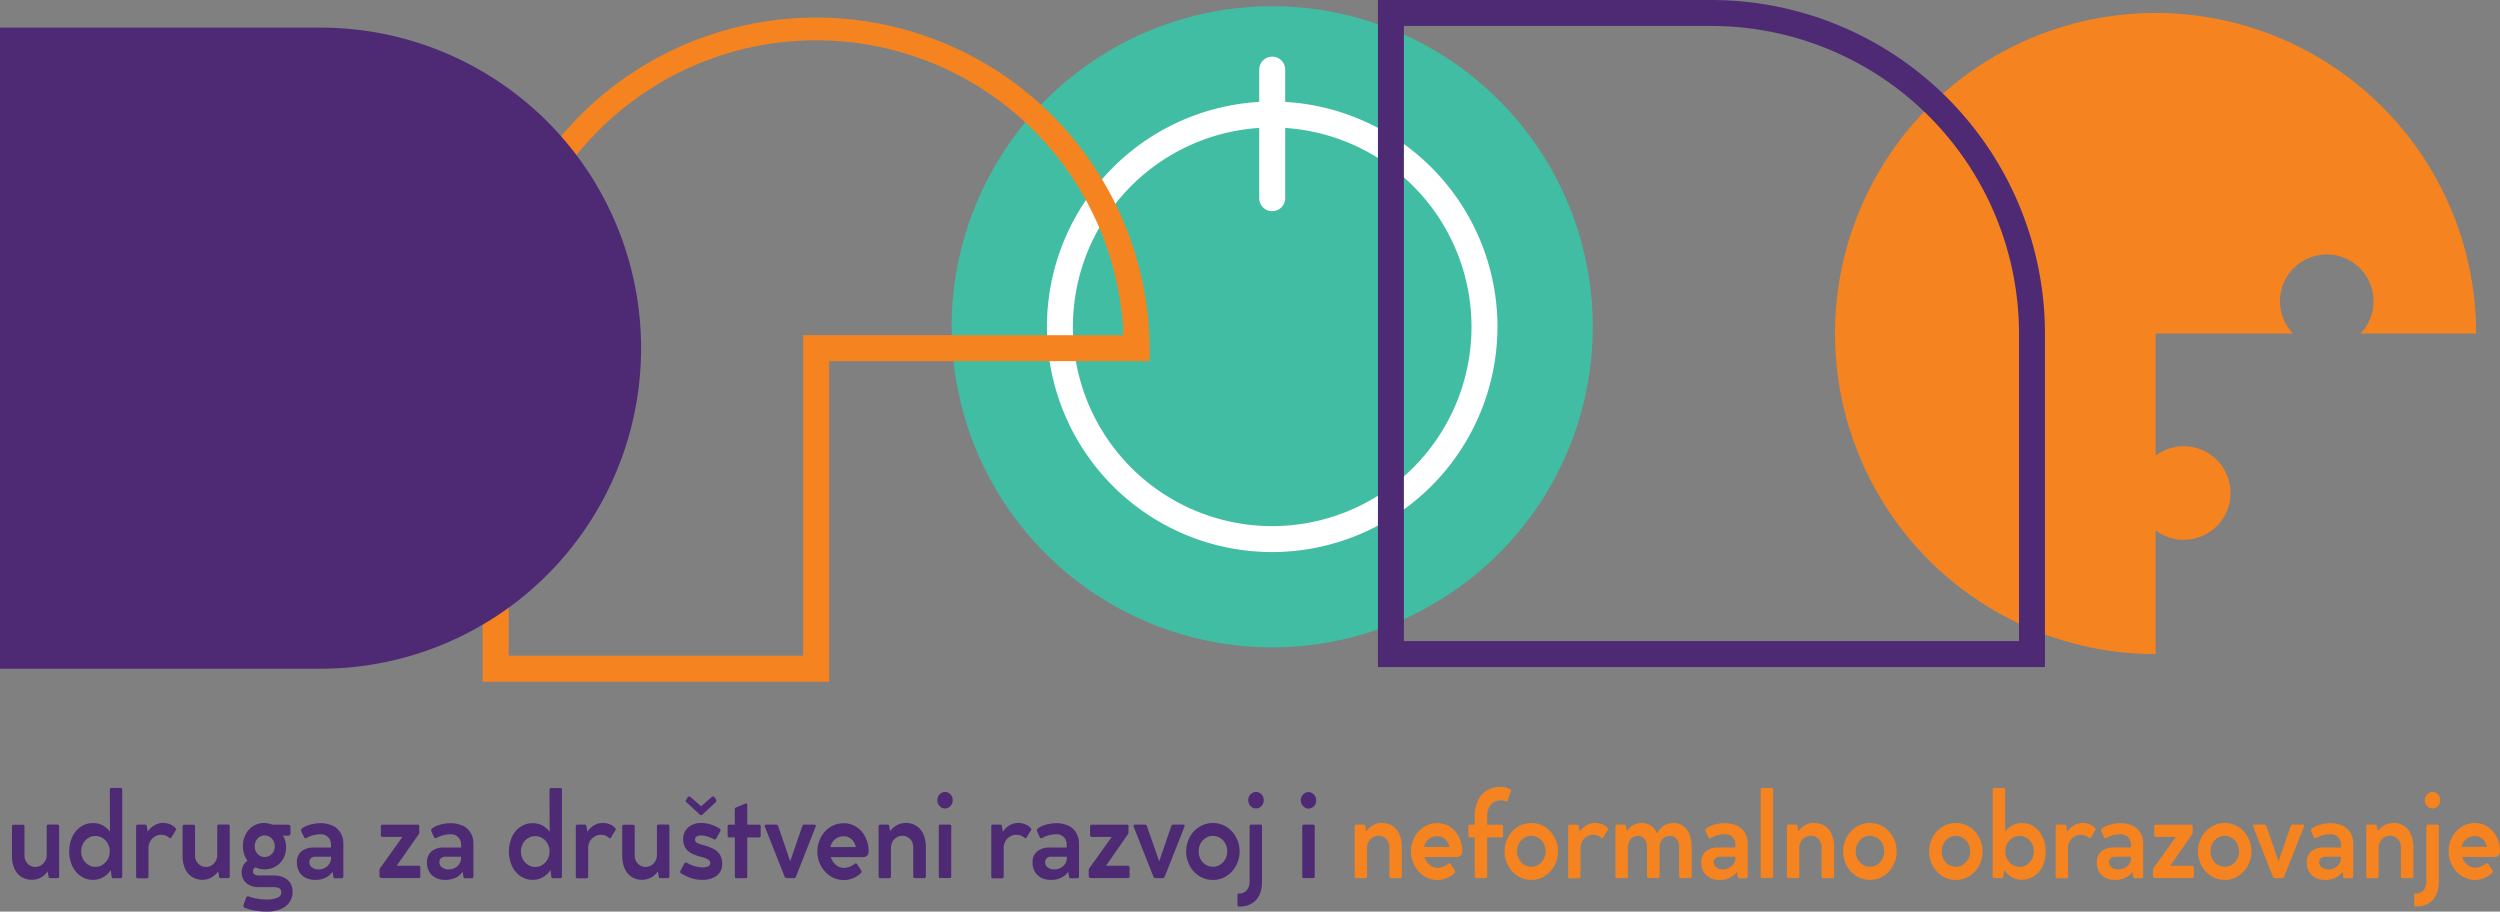 <svg id="Layer_1" data-name="Layer 1" xmlns="http://www.w3.org/2000/svg" xmlns:xlink="http://www.w3.org/1999/xlink" viewBox="0 0 962.11 350.82"><rect x="0" y="0" width="962.11" height="350.82" fill="#808080" stroke="none"/><defs><style>.cls-1{fill:none;}.cls-2{clip-path:url(#clip-path);}.cls-3{fill:#f58420;}.cls-4{fill:#41bda4;}.cls-5{fill:#fff;}.cls-6{fill:#4d2a73;}</style><clipPath id="clip-path" transform="translate(-33.9 -218.73)"><rect class="cls-1" x="-89" y="5" width="1243.21" height="879.04"/></clipPath></defs><g class="cls-2"><g class="cls-2"><path class="cls-3" d="M986.82,347.09A123.36,123.36,0,1,0,863.46,470.45V422.83a18,18,0,1,0,0-28.73v-47h52.88a18,18,0,1,1,26,0Z" transform="translate(-33.9 -218.73)"/><path class="cls-4" d="M523.5,467.86A123.36,123.36,0,1,1,646.86,344.5,123.36,123.36,0,0,1,523.5,467.86" transform="translate(-33.9 -218.73)"/><path class="cls-5" d="M523.5,431.19a86.69,86.69,0,1,1,86.69-86.69,86.79,86.79,0,0,1-86.69,86.69m0-163.39a76.7,76.7,0,1,0,76.7,76.7,76.79,76.79,0,0,0-76.7-76.7" transform="translate(-33.9 -218.73)"/><path class="cls-3" d="M353,481.08H219.64V352.72a128.36,128.36,0,0,1,256.71,0v5H353Zm-123.35-10H343V347.73H466.26a118.36,118.36,0,0,0-236.62,5Z" transform="translate(-33.9 -218.73)"/><path class="cls-6" d="M820.89,475.44H564.19V218.73H692.54A128.5,128.5,0,0,1,820.89,347.09Zm-246.71-10H810.9V347.09A118.49,118.49,0,0,0,692.54,228.72H574.18Z" transform="translate(-33.9 -218.73)"/><path class="cls-6" d="M33.9,229.36H157.26a123.36,123.36,0,0,1,0,246.72H33.9Z" transform="translate(-33.9 -218.73)"/><path class="cls-5" d="M523.5,300a5,5,0,0,1-5-5V245.53a5,5,0,0,1,10,0V295a5,5,0,0,1-5,5" transform="translate(-33.9 -218.73)"/><path class="cls-6" d="M56.66,536.79V556a.65.65,0,0,1-.17.49.58.58,0,0,1-.47.18H53.2a.52.52,0,0,1-.59-.45l-.38-2.12a7.71,7.71,0,0,1-2.64,2.35,7,7,0,0,1-3.38.86,7.35,7.35,0,0,1-4.11-1.14A7.17,7.17,0,0,1,39.44,553a12.28,12.28,0,0,1-.93-5V536.81a.73.73,0,0,1,.17-.51.68.68,0,0,1,.47-.17h3.53a.64.64,0,0,1,.47.17.73.73,0,0,1,.17.51V548a4.38,4.38,0,0,0,.56,2.21,4.27,4.27,0,0,0,1.52,1.58,4,4,0,0,0,2.09.58,4.19,4.19,0,0,0,2.19-.6,4.49,4.49,0,0,0,1.6-1.69,4.92,4.92,0,0,0,.6-2.43v-10.9c0-.46.2-.69.61-.69H56c.41,0,.62.23.62.69" transform="translate(-33.9 -218.73)"/><path class="cls-6" d="M80.78,522.13a.73.73,0,0,1,.16.51V556a.75.75,0,0,1-.16.52.59.59,0,0,1-.48.19H77.42a.51.51,0,0,1-.32-.1.46.46,0,0,1-.19-.28l-.4-2.77a8.19,8.19,0,0,1-2.93,2.78,7.8,7.8,0,0,1-3.88,1,8.21,8.21,0,0,1-4.7-1.42A9.7,9.7,0,0,1,61.71,552a13.73,13.73,0,0,1,0-11.16A9.47,9.47,0,0,1,65,536.9a8.17,8.17,0,0,1,4.72-1.41,7.82,7.82,0,0,1,3.67.86,8.21,8.21,0,0,1,2.83,2.46l-.06-16.17a.75.75,0,0,1,.16-.5.59.59,0,0,1,.45-.19H80.3a.62.62,0,0,1,.48.18m-7.39,29.39a5.73,5.73,0,0,0,2-2.16,6.23,6.23,0,0,0,.74-3,6.07,6.07,0,0,0-.74-3,5.71,5.71,0,0,0-2-2.12,5.28,5.28,0,0,0-2.8-.78,5,5,0,0,0-2.72.78,5.65,5.65,0,0,0-2,2.13,6.23,6.23,0,0,0-.73,3,6.34,6.34,0,0,0,.73,3,5.73,5.73,0,0,0,2,2.16,5,5,0,0,0,2.74.8,5.18,5.18,0,0,0,2.79-.8" transform="translate(-33.9 -218.73)"/><path class="cls-6" d="M101.65,537.81a.77.77,0,0,1-.13.43L99.87,541a.52.52,0,0,1-.49.31.4.4,0,0,1-.31-.12l-.15-.14a4.06,4.06,0,0,0-1.43-.78A5.1,5.1,0,0,0,95.9,540a4.6,4.6,0,0,0-2.44.68,5,5,0,0,0-1.77,1.84,5.16,5.16,0,0,0-.65,2.54v11c0,.45-.2.68-.61.68H86.9c-.41,0-.62-.23-.62-.68V536.74a.73.73,0,0,1,.16-.48.63.63,0,0,1,.48-.18h2.8c.35,0,.56.14.62.43l.39,2.32a7.7,7.7,0,0,1,2.6-2.48,6.46,6.46,0,0,1,3.29-.91,7.09,7.09,0,0,1,2.68.5,5.58,5.58,0,0,1,2.13,1.42.52.52,0,0,1,.22.45" transform="translate(-33.9 -218.73)"/><path class="cls-6" d="M122.3,536.79V556a.69.69,0,0,1-.17.49.61.61,0,0,1-.47.18h-2.82a.54.54,0,0,1-.6-.45l-.38-2.12a7.59,7.59,0,0,1-2.63,2.35,7,7,0,0,1-3.38.86,7.33,7.33,0,0,1-4.11-1.14,7.26,7.26,0,0,1-2.67-3.25,12.45,12.45,0,0,1-.92-5V536.81a.69.69,0,0,1,.17-.51.66.66,0,0,1,.47-.17h3.53a.64.64,0,0,1,.47.17.73.73,0,0,1,.16.51V548a4.38,4.38,0,0,0,.57,2.21,4.19,4.19,0,0,0,1.52,1.58,3.94,3.94,0,0,0,2.08.58,4.2,4.2,0,0,0,2.2-.6,4.49,4.49,0,0,0,1.6-1.69,5,5,0,0,0,.59-2.43v-10.9c0-.46.21-.69.62-.69h3.55c.41,0,.62.23.62.69" transform="translate(-33.9 -218.73)"/><path class="cls-6" d="M143.08,556.39a5.8,5.8,0,0,1,2.52,2.16,6.05,6.05,0,0,1,.89,3.33,7,7,0,0,1-1.21,4.12,7.62,7.62,0,0,1-3.45,2.64,13.91,13.91,0,0,1-5.22.91,28.1,28.1,0,0,1-4.6-.39,16.81,16.81,0,0,1-4-1.11.81.81,0,0,1-.34-.32.83.83,0,0,1-.12-.44.93.93,0,0,1,.07-.33l1-2.78a.77.77,0,0,1,.27-.36.64.64,0,0,1,.4-.13,1.16,1.16,0,0,1,.26,0,16,16,0,0,0,3.29.88,20.89,20.89,0,0,0,3.72.33,10.21,10.21,0,0,0,4.11-.68,2.16,2.16,0,0,0,1.49-2,1.76,1.76,0,0,0-.73-1.6,4.37,4.37,0,0,0-2.27-.47h-5.73a7.8,7.8,0,0,1-3.38-.7,5.4,5.4,0,0,1-2.32-2,5.57,5.57,0,0,1-.83-3,5.64,5.64,0,0,1,.61-2.64,4.27,4.27,0,0,1,1.66-1.8,8.81,8.81,0,0,1-1.32-2.57,9.72,9.72,0,0,1-.46-3,9.83,9.83,0,0,1,1.06-4.62,7.88,7.88,0,0,1,7.19-4.37,7.64,7.64,0,0,1,1.46.18,12.06,12.06,0,0,1,1.76.48h5.93a.89.89,0,0,1,.66.24.93.93,0,0,1,.24.69v2.37a.94.94,0,0,1-.25.66.85.85,0,0,1-.65.27h-2a7.73,7.73,0,0,1,1.19,4.13A9.11,9.11,0,0,1,143,549a7.94,7.94,0,0,1-3,3.16,8.36,8.36,0,0,1-4.33,1.14,8,8,0,0,1-3.46-.78,1.55,1.55,0,0,0-.7.64,2,2,0,0,0-.25,1,1.26,1.26,0,0,0,.63,1.09,3,3,0,0,0,1.62.41h5.73a9.21,9.21,0,0,1,3.87.75m-9.3-15.62a4,4,0,0,0-1.38,1.52,4.46,4.46,0,0,0-.51,2.12,4.41,4.41,0,0,0,.5,2.08,3.83,3.83,0,0,0,1.37,1.48,3.5,3.5,0,0,0,1.93.55,3.86,3.86,0,0,0,3.41-2,4.27,4.27,0,0,0,.51-2.08,4.48,4.48,0,0,0-.51-2.14,4,4,0,0,0-1.42-1.52,3.56,3.56,0,0,0-2-.56,3.43,3.43,0,0,0-1.93.56" transform="translate(-33.9 -218.73)"/><path class="cls-6" d="M161.88,536.43a7.3,7.3,0,0,1,3.06,2.78,8,8,0,0,1,1.09,4.25V556a.75.75,0,0,1-.16.52.56.56,0,0,1-.45.2h-2.69a.48.48,0,0,1-.32-.13.49.49,0,0,1-.19-.28l-.33-2.09a7.15,7.15,0,0,1-2.69,2.29,8.93,8.93,0,0,1-4,.85,8,8,0,0,1-3.65-.81,5.92,5.92,0,0,1-2.49-2.31,6.62,6.62,0,0,1-.9-3.49,5.45,5.45,0,0,1,1.72-4.36,7.43,7.43,0,0,1,4.88-1.5l6.53,0v-1a4,4,0,0,0-1.13-3,3.89,3.89,0,0,0-2.86-1.1,11.82,11.82,0,0,0-2.79.34,8.63,8.63,0,0,0-2.44,1,1.3,1.3,0,0,1-.55.15.57.57,0,0,1-.6-.36l-1.06-2.21a1.18,1.18,0,0,1-.08-.43,1.1,1.1,0,0,1,.63-.94,10.35,10.35,0,0,1,3.19-1.33,15.07,15.07,0,0,1,3.72-.48,10.42,10.42,0,0,1,4.6,1m-3,16.19a4.45,4.45,0,0,0,1.74-1.56,4.07,4.07,0,0,0,.64-2.21v-.52h-5.89a2.63,2.63,0,0,0-1.81.56,1.94,1.94,0,0,0-.64,1.55,2.34,2.34,0,0,0,1,2,4.12,4.12,0,0,0,2.55.78,5,5,0,0,0,2.37-.58" transform="translate(-33.9 -218.73)"/><path class="cls-6" d="M195.47,552.15a.78.78,0,0,1,.18.52v3.25a.78.78,0,0,1-.17.54.63.63,0,0,1-.49.2H180.83a1,1,0,0,1-.63-.24.78.78,0,0,1-.27-.62v-2a2,2,0,0,1,.06-.55,1.54,1.54,0,0,1,.25-.5l8.53-11.94h-7.63a.68.68,0,0,1-.49-.22.78.78,0,0,1-.19-.52v-3.27a.69.69,0,0,1,.19-.51.61.61,0,0,1,.49-.2h13.52a.57.57,0,0,1,.48.2.65.65,0,0,1,.1.53l0,2.42a1.47,1.47,0,0,1-.11.34.62.62,0,0,1-.11.23l-8.43,12.09H195a.63.63,0,0,1,.48.21" transform="translate(-33.9 -218.73)"/><path class="cls-6" d="M211.94,536.43a7.18,7.18,0,0,1,3.06,2.78,8,8,0,0,1,1.1,4.25V556a.76.76,0,0,1-.17.52.56.56,0,0,1-.45.2h-2.69a.5.5,0,0,1-.32-.13.49.49,0,0,1-.19-.28l-.33-2.09a7.07,7.07,0,0,1-2.69,2.29,8.91,8.91,0,0,1-4,.85,8,8,0,0,1-3.66-.81,6,6,0,0,1-2.49-2.31,6.71,6.71,0,0,1-.89-3.49,5.42,5.42,0,0,1,1.72-4.36,7.4,7.4,0,0,1,4.87-1.5l6.53,0v-1a4,4,0,0,0-1.12-3,3.91,3.91,0,0,0-2.87-1.1,11.82,11.82,0,0,0-2.79.34,8.63,8.63,0,0,0-2.44,1,1.27,1.27,0,0,1-.55.15.55.55,0,0,1-.59-.36l-1.06-2.21a1,1,0,0,1-.09-.43,1.09,1.09,0,0,1,.64-.94,10.25,10.25,0,0,1,3.19-1.33,15,15,0,0,1,3.71-.48,10.42,10.42,0,0,1,4.6,1m-3,16.19a4.36,4.36,0,0,0,1.73-1.56,4,4,0,0,0,.64-2.21v-.52h-5.89a2.59,2.59,0,0,0-1.8.56,1.94,1.94,0,0,0-.64,1.55,2.35,2.35,0,0,0,1,2,4.15,4.15,0,0,0,2.56.78,5,5,0,0,0,2.37-.58" transform="translate(-33.9 -218.73)"/><path class="cls-6" d="M250,522.13a.73.73,0,0,1,.16.51V556a.75.75,0,0,1-.16.52.59.59,0,0,1-.48.19h-2.89a.5.5,0,0,1-.31-.1.46.46,0,0,1-.19-.28l-.4-2.77a8.27,8.27,0,0,1-2.93,2.78,7.84,7.84,0,0,1-3.89,1,8.21,8.21,0,0,1-4.69-1.42,9.7,9.7,0,0,1-3.29-3.92,13.73,13.73,0,0,1,0-11.16,9.53,9.53,0,0,1,3.27-3.9,8.19,8.19,0,0,1,4.72-1.41,7.83,7.83,0,0,1,3.68.86,8.21,8.21,0,0,1,2.83,2.46l-.06-16.17a.75.75,0,0,1,.16-.5A.59.59,0,0,1,246,522h3.55a.62.62,0,0,1,.48.18m-7.39,29.39a5.7,5.7,0,0,0,2-2.16,6.13,6.13,0,0,0,.75-3,6,6,0,0,0-.75-3,5.61,5.61,0,0,0-2-2.12,5.28,5.28,0,0,0-2.8-.78,5,5,0,0,0-2.73.78,5.54,5.54,0,0,0-2,2.13,6.11,6.11,0,0,0-.73,3,6.22,6.22,0,0,0,.73,3,5.63,5.63,0,0,0,2,2.16,5,5,0,0,0,2.75.8,5.18,5.18,0,0,0,2.79-.8" transform="translate(-33.9 -218.73)"/><path class="cls-6" d="M270.86,537.81a.77.77,0,0,1-.13.43L269.08,541a.52.52,0,0,1-.49.31.41.41,0,0,1-.31-.12l-.15-.14a4.06,4.06,0,0,0-1.43-.78,5.1,5.1,0,0,0-1.59-.27,4.6,4.6,0,0,0-2.44.68,5,5,0,0,0-1.77,1.84,5.16,5.16,0,0,0-.65,2.54v11c0,.45-.2.68-.61.68h-3.53c-.41,0-.62-.23-.62-.68V536.74a.69.69,0,0,1,.17-.48.6.6,0,0,1,.47-.18h2.8c.36,0,.56.14.62.43l.4,2.32a7.58,7.58,0,0,1,2.59-2.48,6.46,6.46,0,0,1,3.29-.91,7.06,7.06,0,0,1,2.68.5,5.58,5.58,0,0,1,2.13,1.42.52.52,0,0,1,.22.45" transform="translate(-33.9 -218.73)"/><path class="cls-6" d="M291.51,536.79V556a.69.69,0,0,1-.17.49.6.6,0,0,1-.47.18h-2.82a.54.54,0,0,1-.6-.45l-.38-2.12a7.59,7.59,0,0,1-2.63,2.35,7,7,0,0,1-3.38.86,7.35,7.35,0,0,1-4.11-1.14,7.26,7.26,0,0,1-2.67-3.25,12.45,12.45,0,0,1-.92-5V536.81a.73.73,0,0,1,.17-.51.68.68,0,0,1,.47-.17h3.53a.64.64,0,0,1,.47.17.73.73,0,0,1,.16.51V548a4.38,4.38,0,0,0,.57,2.21,4.19,4.19,0,0,0,1.52,1.58,3.94,3.94,0,0,0,2.08.58,4.2,4.2,0,0,0,2.2-.6,4.49,4.49,0,0,0,1.6-1.69,4.91,4.91,0,0,0,.59-2.43v-10.9c0-.46.21-.69.62-.69h3.55c.41,0,.62.23.62.69" transform="translate(-33.9 -218.73)"/><path class="cls-6" d="M302,540.63a1.38,1.38,0,0,0-.63,1.19,1.28,1.28,0,0,0,.27.84,2.57,2.57,0,0,0,1,.67,15.91,15.91,0,0,0,2.23.72,16.19,16.19,0,0,1,3.82,1.49,6.2,6.2,0,0,1,2.32,2.22,6.44,6.44,0,0,1,.81,3.37,5.43,5.43,0,0,1-2.1,4.61,9.24,9.24,0,0,1-5.71,1.59,12.91,12.91,0,0,1-4.32-.75,19,19,0,0,1-3.58-1.66.76.76,0,0,1-.44-.66.87.87,0,0,1,.16-.5l1.41-2.68a.68.68,0,0,1,.61-.42,1.09,1.09,0,0,1,.49.13,11.79,11.79,0,0,0,5.67,1.74,5.93,5.93,0,0,0,2.4-.38,1.3,1.3,0,0,0,.82-1.26,1.6,1.6,0,0,0-.84-1.39,10.43,10.43,0,0,0-2.67-1,18,18,0,0,1-3.86-1.45,5.81,5.81,0,0,1-2.26-2.13,6.66,6.66,0,0,1-.78-3.4,5.82,5.82,0,0,1,.81-3,6,6,0,0,1,2.38-2.23,7.82,7.82,0,0,1,3.74-.85,12.16,12.16,0,0,1,3.78.62,13.65,13.65,0,0,1,3.18,1.45.82.82,0,0,1,.49.71.94.94,0,0,1-.16.5l-1.43,2.59a.77.77,0,0,1-.64.47,1,1,0,0,1-.24,0,13.59,13.59,0,0,0-2.43-1.08,8.34,8.34,0,0,0-2.55-.44,3,3,0,0,0-1.78.44m-4-13.29a.52.52,0,0,1-.17-.38,1.07,1.07,0,0,1,.2-.52l.6-1a.48.48,0,0,1,.46-.26,1,1,0,0,1,.66.26l4,3.51,4-3.51a1,1,0,0,1,.66-.26.49.49,0,0,1,.46.23l.62.95a.87.87,0,0,1,.13.46.81.81,0,0,1-.31.64l-5.07,4.67a.69.69,0,0,1-.53.26.65.65,0,0,1-.48-.26l-5-4.6-.21-.22" transform="translate(-33.9 -218.73)"/><path class="cls-6" d="M313.92,536.74c0-.42.19-.64.59-.64h2.16v-5.86a.74.74,0,0,1,.51-.76l3.6-1.52a1.13,1.13,0,0,1,.24-.05.4.4,0,0,1,.34.17.75.75,0,0,1,.12.45v7.57h4.57c.39,0,.59.22.59.64v3.63c0,.43-.2.65-.59.65h-4.57v15.05c0,.42-.19.64-.57.64h-3.62a.57.57,0,0,1-.44-.17.68.68,0,0,1-.15-.47V541h-2.19c-.4,0-.59-.22-.59-.65Z" transform="translate(-33.9 -218.73)"/><path class="cls-6" d="M347.73,536.22a.5.5,0,0,1,.15.38.55.55,0,0,1-.07.28l-7.6,19.23a.89.89,0,0,1-.34.41,1,1,0,0,1-.55.16h-2.58a1,1,0,0,1-.54-.16.83.83,0,0,1-.34-.41l-7.61-19.23a.67.67,0,0,1-.06-.28.5.5,0,0,1,.15-.38.55.55,0,0,1,.37-.14h3.84a.84.84,0,0,1,.51.16.89.89,0,0,1,.31.43L338,550.2l4.66-13.53a.89.89,0,0,1,.31-.43.79.79,0,0,1,.5-.16h3.84a.56.56,0,0,1,.38.14" transform="translate(-33.9 -218.73)"/><path class="cls-6" d="M363.54,537a9.8,9.8,0,0,1,3.45,4,11.84,11.84,0,0,1,1.18,5.47,2.1,2.1,0,0,1-.61,1.56,2,2,0,0,1-1.42.56H353.62a6.26,6.26,0,0,0,2,3,4.86,4.86,0,0,0,3.17,1.15,6.9,6.9,0,0,0,4.06-1.61.9.9,0,0,1,.42-.14.56.56,0,0,1,.44.28l.77,1.17c.35.5.64.93.86,1.28a.9.9,0,0,1,.13.47.66.66,0,0,1-.22.5,9.42,9.42,0,0,1-6.53,2.73,9.52,9.52,0,0,1-5.15-1.47,10.74,10.74,0,0,1-3.73-4,11.14,11.14,0,0,1-1.38-5.47,11.43,11.43,0,0,1,1.34-5.48,10.47,10.47,0,0,1,3.65-4,9.44,9.44,0,0,1,5.12-1.45,8.77,8.77,0,0,1,5,1.47m-8.29,4.69a5.16,5.16,0,0,0-1.81,3h9.77a5.43,5.43,0,0,0-1.63-3,4.35,4.35,0,0,0-3.07-1.13,5,5,0,0,0-3.26,1.13" transform="translate(-33.9 -218.73)"/><path class="cls-6" d="M386.61,536.58a7.26,7.26,0,0,1,2.67,3.25,12.16,12.16,0,0,1,.93,4.94V556a.69.69,0,0,1-.17.49.61.61,0,0,1-.47.18H386a.62.62,0,0,1-.48-.18.69.69,0,0,1-.16-.49V544.74a4.57,4.57,0,0,0-.56-2.22,4.27,4.27,0,0,0-1.52-1.58,4.05,4.05,0,0,0-2.09-.57,4.24,4.24,0,0,0-2.2.61,4.34,4.34,0,0,0-1.61,1.68,4.92,4.92,0,0,0-.6,2.41V556c0,.46-.21.69-.62.69h-3.53c-.41,0-.61-.23-.61-.69V536.74a.66.66,0,0,1,.16-.48.61.61,0,0,1,.47-.18h2.81c.35,0,.55.14.61.43l.38,2.13a7.69,7.69,0,0,1,2.63-2.35,7,7,0,0,1,3.39-.85,7.32,7.32,0,0,1,4.1,1.14" transform="translate(-33.9 -218.73)"/><path class="cls-6" d="M396.12,529.43a3,3,0,0,1-1.09-1.15,3.08,3.08,0,0,1-.41-1.58,3.14,3.14,0,0,1,.41-1.59,3,3,0,0,1,1.09-1.16,2.69,2.69,0,0,1,1.48-.43,2.66,2.66,0,0,1,1.47.43,3,3,0,0,1,1.08,1.16,3.24,3.24,0,0,1,.4,1.59,3.17,3.17,0,0,1-.4,1.58,2.92,2.92,0,0,1-1.08,1.15,2.66,2.66,0,0,1-1.47.43,2.69,2.69,0,0,1-1.48-.43m3.69,6.81a.67.67,0,0,1,.17.48V556a.65.65,0,0,1-.17.48.61.61,0,0,1-.45.16h-3.57c-.4,0-.6-.21-.6-.64V536.72c0-.43.2-.64.6-.64h3.57a.61.61,0,0,1,.45.16" transform="translate(-33.9 -218.73)"/><path class="cls-6" d="M430.79,537.81a.86.86,0,0,1-.13.43L429,541a.5.5,0,0,1-.48.31.39.39,0,0,1-.31-.12l-.16-.14a4.06,4.06,0,0,0-1.43-.78A5.06,5.06,0,0,0,425,540a4.63,4.63,0,0,0-2.44.68,4.94,4.94,0,0,0-1.76,1.84,5.06,5.06,0,0,0-.65,2.54v11c0,.45-.21.68-.62.68H416c-.41,0-.61-.23-.61-.68V536.74a.68.68,0,0,1,.16-.48.61.61,0,0,1,.47-.18h2.81c.35,0,.55.14.61.43l.4,2.32a7.58,7.58,0,0,1,2.59-2.48,6.47,6.47,0,0,1,3.3-.91,7.13,7.13,0,0,1,2.68.5,5.74,5.74,0,0,1,2.13,1.42.55.55,0,0,1,.22.45" transform="translate(-33.9 -218.73)"/><path class="cls-6" d="M445,536.43a7.24,7.24,0,0,1,3.06,2.78,8,8,0,0,1,1.09,4.25V556a.75.75,0,0,1-.16.52.56.56,0,0,1-.45.2h-2.69a.48.48,0,0,1-.32-.13.49.49,0,0,1-.19-.28l-.33-2.09a7.15,7.15,0,0,1-2.69,2.29,8.93,8.93,0,0,1-4,.85,8,8,0,0,1-3.65-.81,6,6,0,0,1-2.49-2.31,6.62,6.62,0,0,1-.9-3.49,5.42,5.42,0,0,1,1.73-4.36,7.38,7.38,0,0,1,4.87-1.5l6.53,0v-1a4,4,0,0,0-1.12-3,3.93,3.93,0,0,0-2.87-1.1,11.82,11.82,0,0,0-2.79.34,8.63,8.63,0,0,0-2.44,1,1.3,1.3,0,0,1-.55.15.57.57,0,0,1-.6-.36l-1-2.21a1,1,0,0,1-.09-.43,1.09,1.09,0,0,1,.64-.94,10.19,10.19,0,0,1,3.18-1.33,15.07,15.07,0,0,1,3.72-.48,10.42,10.42,0,0,1,4.6,1m-3,16.19a4.49,4.49,0,0,0,1.73-1.56,4,4,0,0,0,.64-2.21v-.52h-5.89a2.63,2.63,0,0,0-1.81.56,2,2,0,0,0-.64,1.55,2.36,2.36,0,0,0,1,2,4.15,4.15,0,0,0,2.56.78,5.06,5.06,0,0,0,2.37-.58" transform="translate(-33.9 -218.73)"/><path class="cls-6" d="M468.42,552.15a.74.74,0,0,1,.19.52v3.25a.83.83,0,0,1-.17.54.63.63,0,0,1-.49.2H453.79a.94.94,0,0,1-.63-.24.78.78,0,0,1-.27-.62v-2a2.1,2.1,0,0,1,.05-.55,1.6,1.6,0,0,1,.26-.5l8.53-11.94H454.1a.68.68,0,0,1-.49-.22.79.79,0,0,1-.2-.52v-3.27a.73.73,0,0,1,.19-.51.63.63,0,0,1,.5-.2h13.52a.58.58,0,0,1,.48.2.62.62,0,0,1,.09.53l0,2.42a1.56,1.56,0,0,1-.12.34.48.48,0,0,1-.11.23l-8.42,12.09H468a.59.59,0,0,1,.47.21" transform="translate(-33.9 -218.73)"/><path class="cls-6" d="M489.65,536.22a.48.48,0,0,1,.16.38.55.55,0,0,1-.07.28l-7.61,19.23a.78.78,0,0,1-.34.41,1,1,0,0,1-.54.16h-2.58a1,1,0,0,1-.54-.16.83.83,0,0,1-.34-.41l-7.61-19.23a.68.68,0,0,1-.07-.28.51.51,0,0,1,.16-.38.55.55,0,0,1,.37-.14h3.84a.84.84,0,0,1,.51.16.81.81,0,0,1,.3.43L480,550.2l4.66-13.53a.87.87,0,0,1,.3-.43.84.84,0,0,1,.51-.16h3.84a.53.53,0,0,1,.37.14" transform="translate(-33.9 -218.73)"/><path class="cls-6" d="M491.76,540.91a10.58,10.58,0,0,1,3.74-4,9.94,9.94,0,0,1,10.34,0,10.48,10.48,0,0,1,3.73,4,11.65,11.65,0,0,1,0,11,10.65,10.65,0,0,1-3.73,4,9.51,9.51,0,0,1-5.15,1.46,9.67,9.67,0,0,1-5.18-1.45,10.38,10.38,0,0,1-3.74-4,11.63,11.63,0,0,1,0-11m4.15,8.44a5.72,5.72,0,0,0,2,2.15,5.07,5.07,0,0,0,2.76.79,5.12,5.12,0,0,0,2.77-.79,5.69,5.69,0,0,0,2-2.14,6,6,0,0,0,.73-3,6.23,6.23,0,0,0-.73-3,5.65,5.65,0,0,0-2-2.15,5.13,5.13,0,0,0-2.77-.8,5.08,5.08,0,0,0-2.76.8,5.72,5.72,0,0,0-2,2.15,6.34,6.34,0,0,0-.72,3,6.19,6.19,0,0,0,.72,3" transform="translate(-33.9 -218.73)"/><path class="cls-6" d="M519.42,536.24a.66.66,0,0,1,.16.48v21.22c0,3.09-.77,5.46-2.28,7.14a8.22,8.22,0,0,1-6.41,2.5h-.13a.58.58,0,0,1-.45-.18.73.73,0,0,1-.17-.51v-3.65c0-.45.18-.67.53-.67h.18a3.56,3.56,0,0,0,2.88-1.24,5.29,5.29,0,0,0,1.07-3.44V536.72c0-.43.2-.64.59-.64H519a.63.63,0,0,1,.46.16m-3.7-6.81a3.09,3.09,0,0,1-1.09-1.15,3.18,3.18,0,0,1-.41-1.58,3.25,3.25,0,0,1,.41-1.59,3.12,3.12,0,0,1,1.09-1.16,2.76,2.76,0,0,1,3,0,3.1,3.1,0,0,1,1.08,1.16,3.35,3.35,0,0,1,.4,1.59,3.28,3.28,0,0,1-.4,1.58,3.07,3.07,0,0,1-1.08,1.15,2.76,2.76,0,0,1-3,0" transform="translate(-33.9 -218.73)"/><path class="cls-6" d="M536,529.43a3,3,0,0,1-1.09-1.15,3.08,3.08,0,0,1-.41-1.58,3.14,3.14,0,0,1,.41-1.59A3,3,0,0,1,536,524a2.69,2.69,0,0,1,1.48-.43,2.66,2.66,0,0,1,1.47.43,3,3,0,0,1,1.08,1.16,3.24,3.24,0,0,1,.4,1.59,3.17,3.17,0,0,1-.4,1.58,2.92,2.92,0,0,1-1.08,1.15,2.66,2.66,0,0,1-1.47.43,2.69,2.69,0,0,1-1.48-.43m3.69,6.81a.67.67,0,0,1,.17.48V556a.65.65,0,0,1-.17.48.61.61,0,0,1-.45.16h-3.57c-.4,0-.6-.21-.6-.64V536.72c0-.43.2-.64.6-.64h3.57a.61.61,0,0,1,.45.16" transform="translate(-33.9 -218.73)"/><path class="cls-3" d="M569.8,536.58a7.19,7.19,0,0,1,2.67,3.25,12.16,12.16,0,0,1,.93,4.94V556a.69.69,0,0,1-.17.49.61.61,0,0,1-.47.18h-3.53a.61.61,0,0,1-.47-.18.65.65,0,0,1-.17-.49V544.74a4.57,4.57,0,0,0-.56-2.22,4.2,4.2,0,0,0-1.52-1.58,4,4,0,0,0-2.09-.57,4.24,4.24,0,0,0-2.2.61,4.41,4.41,0,0,0-1.61,1.68,4.92,4.92,0,0,0-.6,2.41V556c0,.46-.21.69-.62.69h-3.53c-.41,0-.61-.23-.61-.69V536.74a.66.66,0,0,1,.16-.48.62.62,0,0,1,.48-.18h2.8c.35,0,.56.14.61.43l.38,2.13a7.82,7.82,0,0,1,2.64-2.35,7,7,0,0,1,3.38-.85,7.3,7.3,0,0,1,4.1,1.14" transform="translate(-33.9 -218.73)"/><path class="cls-3" d="M592,537a9.8,9.8,0,0,1,3.45,4,11.84,11.84,0,0,1,1.18,5.47A2.1,2.1,0,0,1,596,548a2,2,0,0,1-1.42.56H582.07a6.26,6.26,0,0,0,2,3,4.86,4.86,0,0,0,3.17,1.15,6.9,6.9,0,0,0,4.06-1.61.9.9,0,0,1,.42-.14.54.54,0,0,1,.44.28l.77,1.17c.35.5.64.93.86,1.28a.9.9,0,0,1,.13.47.66.66,0,0,1-.22.5,9.42,9.42,0,0,1-6.53,2.73,9.52,9.52,0,0,1-5.15-1.47,10.74,10.74,0,0,1-3.73-4,11.14,11.14,0,0,1-1.38-5.47,11.43,11.43,0,0,1,1.34-5.48,10.47,10.47,0,0,1,3.65-4,9.44,9.44,0,0,1,5.12-1.45,8.77,8.77,0,0,1,5,1.47m-8.29,4.69a5.16,5.16,0,0,0-1.81,3h9.77a5.43,5.43,0,0,0-1.63-3,4.35,4.35,0,0,0-3.07-1.13,5,5,0,0,0-3.26,1.13" transform="translate(-33.9 -218.73)"/><path class="cls-3" d="M615.33,522.67a.53.53,0,0,1,.08.31.74.74,0,0,1-.06.28l-1.26,3.54a.48.48,0,0,1-.46.38.68.68,0,0,1-.27-.07,4.51,4.51,0,0,0-1.85-.38,4.82,4.82,0,0,0-3.87,1.64,6.76,6.76,0,0,0-1.4,4.53v3.23h5.47a.64.64,0,0,1,.45.15.6.6,0,0,1,.17.46v3.63a.65.65,0,0,1-.17.48.61.61,0,0,1-.45.17h-5.47v15c0,.43-.2.65-.59.65h-3.6c-.4,0-.6-.22-.6-.65V541H599.6a.61.61,0,0,1-.45-.17.65.65,0,0,1-.17-.48v-3.63a.54.54,0,0,1,.62-.61h1.85v-3.28a13.91,13.91,0,0,1,1.21-6,8.79,8.79,0,0,1,3.45-3.91,10.17,10.17,0,0,1,5.33-1.35,7.67,7.67,0,0,1,1.9.24,7.84,7.84,0,0,1,1.74.66.54.54,0,0,1,.25.22" transform="translate(-33.9 -218.73)"/><path class="cls-3" d="M614.3,540.91a10.66,10.66,0,0,1,3.74-4,9.94,9.94,0,0,1,10.34,0,10.48,10.48,0,0,1,3.73,4,11.29,11.29,0,0,1,1.37,5.49,11.13,11.13,0,0,1-1.38,5.49,10.57,10.57,0,0,1-3.73,4,9.51,9.51,0,0,1-5.15,1.46,9.67,9.67,0,0,1-5.18-1.45,10.45,10.45,0,0,1-3.74-4,11.63,11.63,0,0,1,0-11m4.16,8.44a5.62,5.62,0,0,0,2,2.15,5.07,5.07,0,0,0,2.76.79,5.12,5.12,0,0,0,2.77-.79,5.69,5.69,0,0,0,2-2.14,6,6,0,0,0,.73-3,6.23,6.23,0,0,0-.73-3,5.65,5.65,0,0,0-2-2.15,5.13,5.13,0,0,0-2.77-.8,5.08,5.08,0,0,0-2.76.8,5.62,5.62,0,0,0-2,2.15,6.23,6.23,0,0,0-.73,3,6.08,6.08,0,0,0,.73,3" transform="translate(-33.9 -218.73)"/><path class="cls-3" d="M652.71,537.81a.77.77,0,0,1-.13.43L650.92,541a.5.5,0,0,1-.48.31.39.39,0,0,1-.31-.12L650,541a4,4,0,0,0-1.43-.78A5,5,0,0,0,647,540a4.59,4.59,0,0,0-2.43.68,5,5,0,0,0-1.77,1.84,5.16,5.16,0,0,0-.65,2.54v11c0,.45-.21.68-.61.68H638c-.41,0-.61-.23-.61-.68V536.74a.68.68,0,0,1,.16-.48.62.62,0,0,1,.48-.18h2.8c.35,0,.55.14.61.43l.4,2.32a7.67,7.67,0,0,1,2.59-2.48,6.5,6.5,0,0,1,3.3-.91,7.13,7.13,0,0,1,2.68.5,5.58,5.58,0,0,1,2.13,1.42.52.52,0,0,1,.22.45" transform="translate(-33.9 -218.73)"/><path class="cls-3" d="M681.67,536.57a6.74,6.74,0,0,1,2.41,3.2,13.71,13.71,0,0,1,.83,5V556a.73.73,0,0,1-.17.51.61.61,0,0,1-.45.17h-3.55a.58.58,0,0,1-.46-.19.67.67,0,0,1-.18-.49V544.74a5.52,5.52,0,0,0-.45-2.28,3.6,3.6,0,0,0-1.25-1.53,3.16,3.16,0,0,0-1.78-.53,4,4,0,0,0-2.09.56,3.75,3.75,0,0,0-1.43,1.59,5.25,5.25,0,0,0-.52,2.41v11a.71.71,0,0,1-.17.49.57.57,0,0,1-.47.19h-3.53a.59.59,0,0,1-.46-.19.67.67,0,0,1-.18-.49V544.74a5.47,5.47,0,0,0-.45-2.29,3.63,3.63,0,0,0-1.25-1.52,3.18,3.18,0,0,0-1.81-.53,3.53,3.53,0,0,0-2,.61,3.92,3.92,0,0,0-1.41,1.67,5.75,5.75,0,0,0-.5,2.44V556c0,.45-.2.68-.61.68h-3.53c-.41,0-.62-.23-.62-.68V536.74a.67.67,0,0,1,.17-.48.61.61,0,0,1,.47-.18H659c.36,0,.56.14.62.42l.38,2.12a6.88,6.88,0,0,1,2.38-2.33,6.16,6.16,0,0,1,3.13-.83,6.27,6.27,0,0,1,6.15,4.08,6.74,6.74,0,0,1,2.51-3,6.65,6.65,0,0,1,3.69-1.09,6.52,6.52,0,0,1,3.82,1.11" transform="translate(-33.9 -218.73)"/><path class="cls-3" d="M702.34,536.43a7.26,7.26,0,0,1,3.07,2.78,8,8,0,0,1,1.09,4.25V556a.71.71,0,0,1-.17.52.56.56,0,0,1-.45.2h-2.69a.56.56,0,0,1-.5-.41l-.34-2.09a7,7,0,0,1-2.69,2.29,8.91,8.91,0,0,1-4,.85,7.94,7.94,0,0,1-3.65-.81,5.92,5.92,0,0,1-2.49-2.31,6.62,6.62,0,0,1-.9-3.49,5.45,5.45,0,0,1,1.72-4.36,7.43,7.43,0,0,1,4.88-1.5l6.53,0v-1a4,4,0,0,0-1.13-3,3.91,3.91,0,0,0-2.87-1.1,11.82,11.82,0,0,0-2.79.34,8.56,8.56,0,0,0-2.43,1,1.31,1.31,0,0,1-.56.15.56.56,0,0,1-.59-.36l-1.06-2.21a1,1,0,0,1-.09-.43,1.09,1.09,0,0,1,.64-.94,10.25,10.25,0,0,1,3.19-1.33,15.07,15.07,0,0,1,3.72-.48,10.34,10.34,0,0,1,4.59,1m-3,16.19a4.45,4.45,0,0,0,1.74-1.56,4.07,4.07,0,0,0,.64-2.21v-.52h-5.89a2.62,2.62,0,0,0-1.81.56,1.94,1.94,0,0,0-.64,1.55,2.35,2.35,0,0,0,1,2,4.15,4.15,0,0,0,2.56.78,5,5,0,0,0,2.37-.58" transform="translate(-33.9 -218.73)"/><path class="cls-3" d="M716.27,522.57V556c0,.43-.2.65-.61.65h-3.58c-.39,0-.59-.22-.59-.65V522.57c0-.41.2-.62.59-.62h3.58a.54.54,0,0,1,.61.62" transform="translate(-33.9 -218.73)"/><path class="cls-3" d="M736.14,536.58a7.13,7.13,0,0,1,2.67,3.25,12.16,12.16,0,0,1,.93,4.94V556a.69.69,0,0,1-.16.49.62.62,0,0,1-.48.18h-3.53a.61.61,0,0,1-.47-.18.69.69,0,0,1-.17-.49V544.74a4.47,4.47,0,0,0-.56-2.22,4.2,4.2,0,0,0-1.52-1.58,4,4,0,0,0-2.08-.57,4.25,4.25,0,0,0-2.21.61,4.41,4.41,0,0,0-1.61,1.68,4.92,4.92,0,0,0-.6,2.41V556c0,.46-.2.69-.61.69h-3.53c-.41,0-.62-.23-.62-.69V536.74a.71.71,0,0,1,.16-.48.62.62,0,0,1,.48-.18H725c.35,0,.56.14.62.43l.37,2.13a7.82,7.82,0,0,1,2.64-2.35,7,7,0,0,1,3.38-.85,7.3,7.3,0,0,1,4.1,1.14" transform="translate(-33.9 -218.73)"/><path class="cls-3" d="M744.62,540.91a10.66,10.66,0,0,1,3.74-4,10,10,0,0,1,10.35,0,10.53,10.53,0,0,1,3.72,4,11.29,11.29,0,0,1,1.37,5.49,11.13,11.13,0,0,1-1.38,5.49,10.63,10.63,0,0,1-3.72,4,9.55,9.55,0,0,1-5.16,1.46,9.67,9.67,0,0,1-5.18-1.45,10.45,10.45,0,0,1-3.74-4,11.63,11.63,0,0,1,0-11m4.16,8.44a5.72,5.72,0,0,0,2,2.15,5,5,0,0,0,2.75.79,5.1,5.1,0,0,0,2.77-.79,5.8,5.8,0,0,0,2-2.14,6.14,6.14,0,0,0,.72-3,6.34,6.34,0,0,0-.72-3,5.75,5.75,0,0,0-2-2.15,5.11,5.11,0,0,0-2.77-.8,5,5,0,0,0-2.75.8,5.72,5.72,0,0,0-2,2.15,6.35,6.35,0,0,0-.73,3,6.2,6.2,0,0,0,.73,3" transform="translate(-33.9 -218.73)"/><path class="cls-3" d="M777.68,540.91a10.68,10.68,0,0,1,3.75-4,9.94,9.94,0,0,1,10.34,0,10.63,10.63,0,0,1,3.73,4,11.72,11.72,0,0,1,0,11,10.65,10.65,0,0,1-3.73,4,9.54,9.54,0,0,1-5.15,1.46,9.64,9.64,0,0,1-5.18-1.45,10.48,10.48,0,0,1-3.75-4,11.71,11.71,0,0,1,0-11m4.16,8.44a5.72,5.72,0,0,0,2,2.15,5.22,5.22,0,0,0,5.52,0,5.72,5.72,0,0,0,2-2.14,6.15,6.15,0,0,0,.73-3,6.35,6.35,0,0,0-.73-3,5.67,5.67,0,0,0-2-2.15,5.16,5.16,0,0,0-5.52,0,5.72,5.72,0,0,0-2,2.15,6.34,6.34,0,0,0-.72,3,6.19,6.19,0,0,0,.72,3" transform="translate(-33.9 -218.73)"/><path class="cls-3" d="M816.69,536.9a9.47,9.47,0,0,1,3.28,3.9,13,13,0,0,1,1.18,5.58A12.82,12.82,0,0,1,820,552a9.7,9.7,0,0,1-3.29,3.92A8.28,8.28,0,0,1,812,557.3a7.74,7.74,0,0,1-3.87-1,8.08,8.08,0,0,1-2.92-2.81l-.42,2.8a.4.4,0,0,1-.17.28.51.51,0,0,1-.32.1h-2.91a.55.55,0,0,1-.45-.19.76.76,0,0,1-.17-.52V522.64a.76.76,0,0,1,.17-.5.59.59,0,0,1,.45-.19h3.55a.59.59,0,0,1,.45.19.76.76,0,0,1,.17.5l0,16.17a8.12,8.12,0,0,1,2.83-2.46,7.79,7.79,0,0,1,3.67-.86,8.17,8.17,0,0,1,4.72,1.41m-2.9,14.62a5.73,5.73,0,0,0,2-2.16,6.33,6.33,0,0,0,.72-3,6.22,6.22,0,0,0-.72-3,5.7,5.7,0,0,0-2-2.13,5,5,0,0,0-2.71-.78,5.28,5.28,0,0,0-2.8.78,5.56,5.56,0,0,0-2,2.12,6.07,6.07,0,0,0-.74,3,6.23,6.23,0,0,0,.74,3,5.65,5.65,0,0,0,2,2.16,5.13,5.13,0,0,0,2.79.8,5,5,0,0,0,2.72-.8" transform="translate(-33.9 -218.73)"/><path class="cls-3" d="M840.38,537.81a.77.77,0,0,1-.13.43L838.59,541a.5.5,0,0,1-.48.31.4.4,0,0,1-.31-.12l-.16-.14a4,4,0,0,0-1.43-.78,5,5,0,0,0-1.59-.27,4.59,4.59,0,0,0-2.43.68,5,5,0,0,0-1.77,1.84,5.16,5.16,0,0,0-.65,2.54v11c0,.45-.2.68-.61.68h-3.54c-.41,0-.61-.23-.61-.68V536.74a.68.68,0,0,1,.16-.48.62.62,0,0,1,.48-.18h2.8c.35,0,.56.14.61.43l.4,2.32a7.67,7.67,0,0,1,2.59-2.48,6.5,6.5,0,0,1,3.3-.91,7.09,7.09,0,0,1,2.68.5,5.58,5.58,0,0,1,2.13,1.42.52.52,0,0,1,.22.45" transform="translate(-33.9 -218.73)"/><path class="cls-3" d="M854.55,536.43a7.24,7.24,0,0,1,3.06,2.78,8,8,0,0,1,1.09,4.25V556a.75.75,0,0,1-.16.52.56.56,0,0,1-.45.2H855.4a.48.48,0,0,1-.32-.13.49.49,0,0,1-.19-.28l-.33-2.09a7.15,7.15,0,0,1-2.69,2.29,8.93,8.93,0,0,1-4,.85,8,8,0,0,1-3.65-.81,6,6,0,0,1-2.49-2.31,6.71,6.71,0,0,1-.89-3.49,5.42,5.42,0,0,1,1.72-4.36,7.38,7.38,0,0,1,4.87-1.5l6.53,0v-1a4,4,0,0,0-1.12-3,3.93,3.93,0,0,0-2.87-1.1,11.82,11.82,0,0,0-2.79.34,8.63,8.63,0,0,0-2.44,1,1.3,1.3,0,0,1-.55.15.57.57,0,0,1-.6-.36l-1-2.21a1,1,0,0,1-.09-.43,1.09,1.09,0,0,1,.64-.94,10.19,10.19,0,0,1,3.18-1.33,15.07,15.07,0,0,1,3.72-.48,10.42,10.42,0,0,1,4.6,1m-3,16.19a4.42,4.42,0,0,0,1.73-1.56,4,4,0,0,0,.64-2.21v-.52H848a2.63,2.63,0,0,0-1.81.56,2,2,0,0,0-.64,1.55,2.36,2.36,0,0,0,1,2,4.15,4.15,0,0,0,2.56.78,5.06,5.06,0,0,0,2.37-.58" transform="translate(-33.9 -218.73)"/><path class="cls-3" d="M878,552.15a.74.74,0,0,1,.19.52v3.25a.83.83,0,0,1-.17.54.63.63,0,0,1-.49.2H863.38a1,1,0,0,1-.63-.24.78.78,0,0,1-.27-.62v-2a2.1,2.1,0,0,1,0-.55,1.6,1.6,0,0,1,.26-.5l8.53-11.94h-7.63a.68.68,0,0,1-.49-.22.79.79,0,0,1-.2-.52v-3.27a.73.73,0,0,1,.19-.51.63.63,0,0,1,.5-.2h13.52a.57.57,0,0,1,.48.2.62.62,0,0,1,.09.53l0,2.42a2.19,2.19,0,0,1-.11.34.54.54,0,0,1-.12.23l-8.42,12.09h8.38a.59.59,0,0,1,.47.21" transform="translate(-33.9 -218.73)"/><path class="cls-3" d="M881.17,540.91a10.58,10.58,0,0,1,3.74-4,9.94,9.94,0,0,1,10.34,0,10.48,10.48,0,0,1,3.73,4,11.29,11.29,0,0,1,1.37,5.49,11.13,11.13,0,0,1-1.38,5.49,10.65,10.65,0,0,1-3.73,4,9.51,9.51,0,0,1-5.15,1.46,9.67,9.67,0,0,1-5.18-1.45,10.38,10.38,0,0,1-3.74-4,11.63,11.63,0,0,1,0-11m4.16,8.44a5.62,5.62,0,0,0,2,2.15,5.07,5.07,0,0,0,2.76.79,5.12,5.12,0,0,0,2.77-.79,5.69,5.69,0,0,0,2-2.14,6,6,0,0,0,.73-3,6.23,6.23,0,0,0-.73-3,5.65,5.65,0,0,0-2-2.15,5.13,5.13,0,0,0-2.77-.8,5.08,5.08,0,0,0-2.76.8,5.62,5.62,0,0,0-2,2.15,6.23,6.23,0,0,0-.73,3,6.08,6.08,0,0,0,.73,3" transform="translate(-33.9 -218.73)"/><path class="cls-3" d="M920.46,536.22a.48.48,0,0,1,.16.38.55.55,0,0,1-.07.28l-7.61,19.23a.83.83,0,0,1-.34.41,1,1,0,0,1-.54.16h-2.58a1,1,0,0,1-.54-.16.83.83,0,0,1-.34-.41L901,536.88a.68.68,0,0,1-.07-.28.48.48,0,0,1,.16-.38.53.53,0,0,1,.37-.14h3.84a.79.79,0,0,1,.5.16.83.83,0,0,1,.31.43l4.68,13.53,4.65-13.53a1,1,0,0,1,.31-.43.84.84,0,0,1,.51-.16h3.84a.55.55,0,0,1,.37.14" transform="translate(-33.9 -218.73)"/><path class="cls-3" d="M935.38,536.43a7.26,7.26,0,0,1,3.07,2.78,8,8,0,0,1,1.09,4.25V556a.76.76,0,0,1-.17.52.56.56,0,0,1-.45.2h-2.69a.5.5,0,0,1-.32-.13.47.47,0,0,1-.18-.28l-.34-2.09a7,7,0,0,1-2.69,2.29,8.91,8.91,0,0,1-4,.85,7.94,7.94,0,0,1-3.65-.81,6,6,0,0,1-2.5-2.31,6.71,6.71,0,0,1-.89-3.49,5.45,5.45,0,0,1,1.72-4.36,7.42,7.42,0,0,1,4.87-1.5l6.54,0v-1a4,4,0,0,0-1.13-3,3.91,3.91,0,0,0-2.87-1.1,11.82,11.82,0,0,0-2.79.34,8.56,8.56,0,0,0-2.43,1,1.31,1.31,0,0,1-.56.15.56.56,0,0,1-.59-.36l-1.06-2.21a1,1,0,0,1-.09-.43,1.09,1.09,0,0,1,.64-.94,10.25,10.25,0,0,1,3.19-1.33,15.07,15.07,0,0,1,3.72-.48,10.37,10.37,0,0,1,4.59,1m-3,16.19a4.45,4.45,0,0,0,1.74-1.56,4.07,4.07,0,0,0,.64-2.21v-.52h-5.89a2.62,2.62,0,0,0-1.81.56,1.94,1.94,0,0,0-.64,1.55,2.35,2.35,0,0,0,1,2,4.15,4.15,0,0,0,2.56.78,5,5,0,0,0,2.37-.58" transform="translate(-33.9 -218.73)"/><path class="cls-3" d="M959.08,536.58a7.26,7.26,0,0,1,2.67,3.25,12.16,12.16,0,0,1,.93,4.94V556a.69.69,0,0,1-.17.49.61.61,0,0,1-.47.18h-3.53a.62.62,0,0,1-.48-.18.69.69,0,0,1-.16-.49V544.74a4.57,4.57,0,0,0-.56-2.22,4.22,4.22,0,0,0-1.53-1.58,4,4,0,0,0-2.08-.57,4.24,4.24,0,0,0-2.2.61,4.34,4.34,0,0,0-1.61,1.68,4.92,4.92,0,0,0-.6,2.41V556c0,.46-.21.69-.62.69h-3.53c-.41,0-.61-.23-.61-.69V536.74a.66.66,0,0,1,.16-.48.61.61,0,0,1,.47-.18H948c.35,0,.55.14.61.43l.38,2.13a7.69,7.69,0,0,1,2.63-2.35,7,7,0,0,1,3.39-.85,7.32,7.32,0,0,1,4.1,1.14" transform="translate(-33.9 -218.73)"/><path class="cls-3" d="M972.28,536.24a.67.67,0,0,1,.17.48v21.22c0,3.09-.78,5.46-2.29,7.14a8.2,8.2,0,0,1-6.4,2.5h-.13a.59.59,0,0,1-.46-.18.73.73,0,0,1-.16-.51v-3.65c0-.45.17-.67.53-.67h.17a3.56,3.56,0,0,0,2.88-1.24,5.18,5.18,0,0,0,1.07-3.44V536.72c0-.43.2-.64.6-.64h3.57a.61.61,0,0,1,.45.16m-3.69-6.81a3,3,0,0,1-1.09-1.15,3.08,3.08,0,0,1-.41-1.58,3.14,3.14,0,0,1,.41-1.59,3,3,0,0,1,1.09-1.16,2.69,2.69,0,0,1,1.48-.43,2.66,2.66,0,0,1,1.47.43,3,3,0,0,1,1.08,1.16,3.24,3.24,0,0,1,.4,1.59,3.17,3.17,0,0,1-.4,1.58,2.92,2.92,0,0,1-1.08,1.15,2.66,2.66,0,0,1-1.47.43,2.69,2.69,0,0,1-1.48-.43" transform="translate(-33.9 -218.73)"/><path class="cls-3" d="M991.37,537a9.8,9.8,0,0,1,3.45,4A11.84,11.84,0,0,1,996,546.4a2.07,2.07,0,0,1-.62,1.56,2,2,0,0,1-1.41.56H981.44a6.35,6.35,0,0,0,2,3,4.86,4.86,0,0,0,3.17,1.15,6.87,6.87,0,0,0,4-1.61.94.94,0,0,1,.42-.14.54.54,0,0,1,.44.28l.78,1.17c.35.5.63.93.86,1.28a1,1,0,0,1,.13.47.66.66,0,0,1-.22.5,9.42,9.42,0,0,1-6.53,2.73,9.52,9.52,0,0,1-5.15-1.47,10.74,10.74,0,0,1-3.73-4,11.14,11.14,0,0,1-1.38-5.47,11.43,11.43,0,0,1,1.34-5.48,10.4,10.4,0,0,1,3.65-4,9.42,9.42,0,0,1,5.12-1.45,8.77,8.77,0,0,1,5,1.47m-8.29,4.69a5.16,5.16,0,0,0-1.81,3H991a5.43,5.43,0,0,0-1.63-3,4.36,4.36,0,0,0-3.07-1.13,5,5,0,0,0-3.26,1.13" transform="translate(-33.9 -218.73)"/></g></g></svg>
